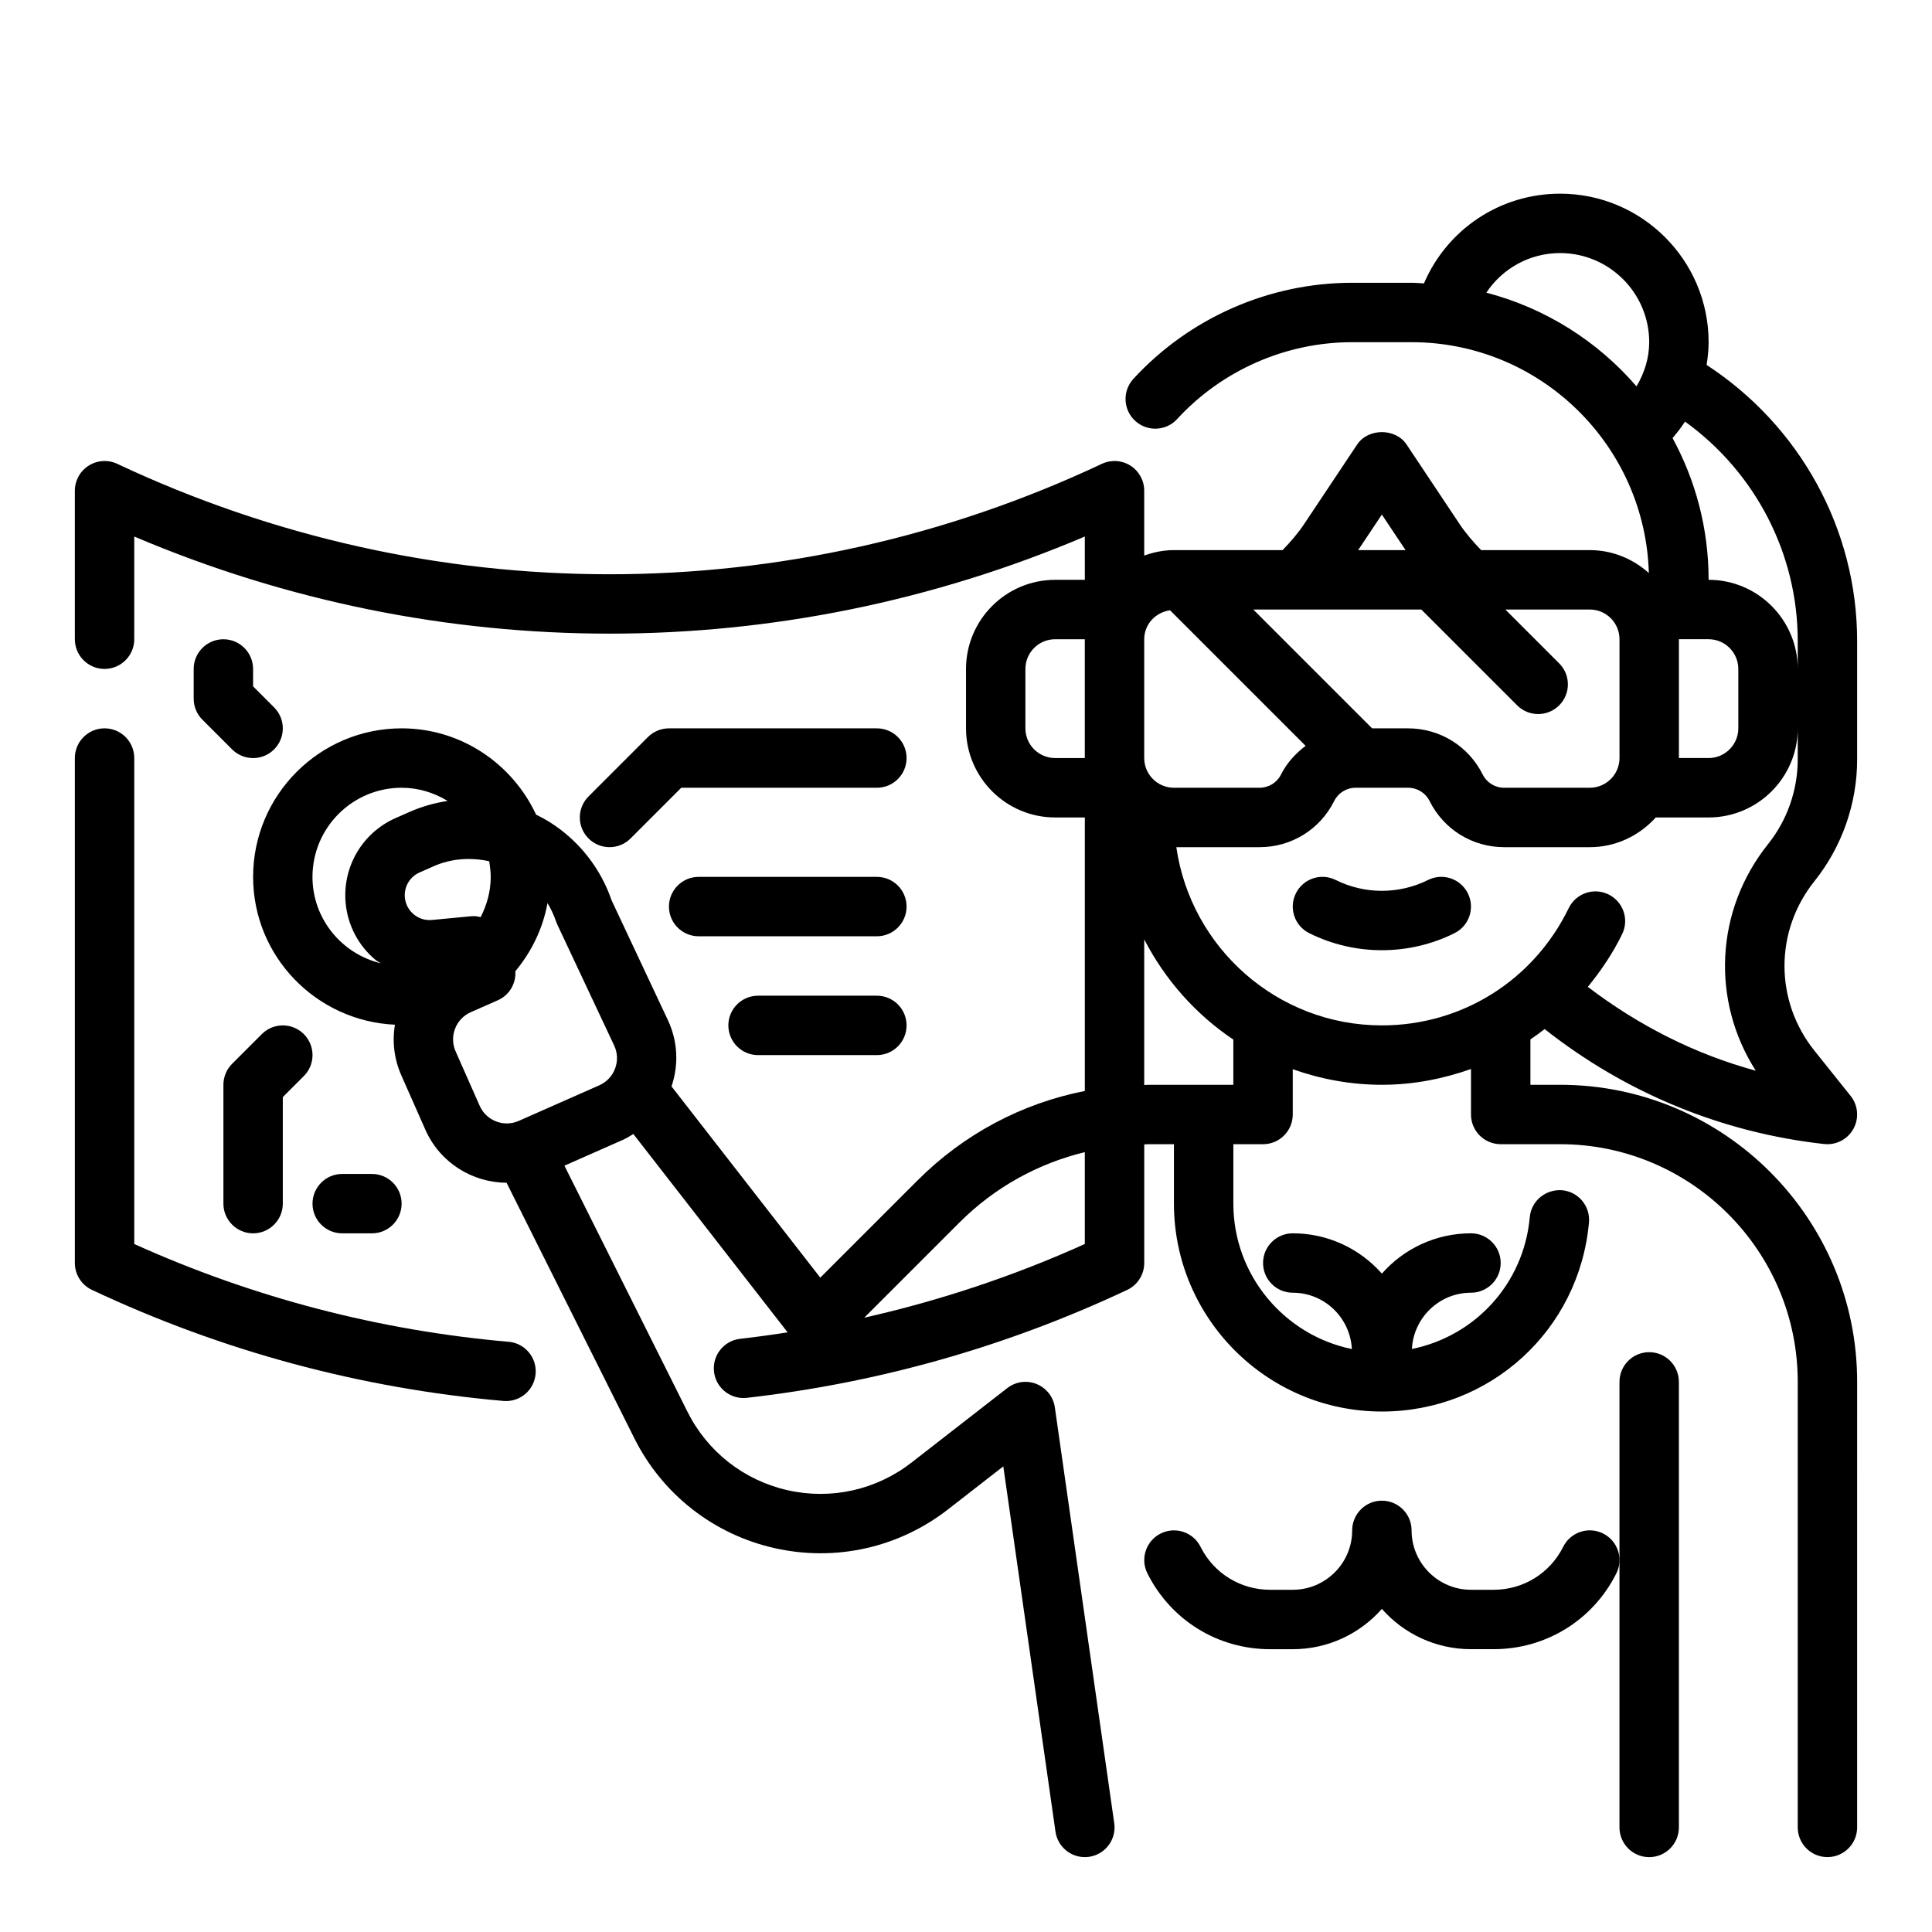 <?xml version="1.0" encoding="UTF-8"?>
<!-- Uploaded to: ICON Repo, www.svgrepo.com, Generator: ICON Repo Mixer Tools -->
<svg fill="#000000" width="800px" height="800px" version="1.1" viewBox="144 144 512 512" xmlns="http://www.w3.org/2000/svg">
 <g>
  <path d="m636.16 345.27v-31.434c0-29.645-15.215-57.031-39.887-73.125 0.305-1.984 0.527-3.988 0.527-6.027 0-21.703-17.656-39.359-39.359-39.359-15.957 0-29.961 9.5-36.078 23.781-1.098-0.051-2.176-0.168-3.285-0.168h-15.742c-21.973 0-43.105 9.281-57.977 25.465-2.945 3.203-2.731 8.188 0.473 11.125 3.219 2.953 8.188 2.731 11.125-0.473 11.891-12.949 28.801-20.371 46.379-20.371h15.742c34.117 0 61.914 27.285 62.883 61.172-4.172-3.731-9.621-6.07-15.648-6.07h-28.797c-2.133-2.203-4.109-4.504-5.738-6.949l-14.02-21.035c-2.922-4.383-10.18-4.383-13.098 0l-14.02 21.035c-1.629 2.449-3.606 4.746-5.738 6.949h-28.801c-2.769 0-5.398 0.566-7.871 1.449v-17.191c0-2.691-1.379-5.203-3.652-6.644-2.273-1.449-5.125-1.621-7.566-0.48-82.918 39.023-178.03 39.023-260.94 0-2.434-1.141-5.289-0.969-7.566 0.48-2.289 1.441-3.668 3.953-3.668 6.644v39.359c0 4.344 3.527 7.871 7.871 7.871s7.871-3.527 7.871-7.871v-27.215c80.695 34.312 171.21 34.312 251.91 0l0.004 11.473h-7.871c-13.02 0-23.617 10.598-23.617 23.617v15.742c0 13.02 10.598 23.617 23.617 23.617h7.871v72.484c-16.703 3.281-32.062 11.422-44.367 23.727l-25.742 25.742-39.422-50.68c1.938-5.754 1.66-11.91-0.922-17.477l-14.957-31.828c-2.906-8.492-8.652-15.801-16.23-20.625-1.227-0.781-2.504-1.457-3.785-2.094-6.277-13.461-19.84-22.867-35.633-22.867-21.703 0-39.359 17.656-39.359 39.359 0 21.098 16.719 38.234 37.59 39.18-0.762 4.512-0.203 9.148 1.691 13.43l6.367 14.398c3.883 8.777 12.492 14.012 21.523 14.059l33.859 67.715c7.414 14.824 20.934 25.426 37.094 29.094 16.184 3.668 32.945-0.07 46.02-10.242l14.664-11.406 13.824 96.777c0.559 3.938 3.918 6.773 7.777 6.773 0.371 0 0.746-0.023 1.125-0.078 4.297-0.613 7.289-4.598 6.676-8.902l-15.742-110.21c-0.395-2.777-2.242-5.133-4.84-6.188-2.598-1.055-5.566-0.637-7.777 1.086l-25.371 19.734c-9.344 7.266-21.332 9.941-32.875 7.312-11.547-2.621-21.207-10.195-26.496-20.781l-32.605-65.211 15.617-6.902c0.938-0.418 1.777-0.969 2.644-1.496l40.887 52.57c-4.18 0.652-8.367 1.227-12.578 1.707-4.32 0.488-7.422 4.394-6.934 8.707 0.457 4.023 3.863 6.984 7.809 6.984 0.301 0 0.598-0.016 0.898-0.047 35-3.977 68.91-13.602 100.8-28.605 2.75-1.301 4.512-4.078 4.512-7.125v-31.434c0.379-0.008 0.738-0.055 1.117-0.055h6.754v15.742c0 30.387 24.719 55.105 55.105 55.105 28.703 0 52.301-21.539 54.883-50.098 0.395-4.328-2.801-8.156-7.133-8.551-4.336-0.309-8.156 2.801-8.551 7.133-1.598 17.672-14.492 31.543-31.242 34.938 0.441-8.289 7.258-14.91 15.66-14.91 4.344 0 7.871-3.527 7.871-7.871s-3.527-7.871-7.871-7.871c-9.391 0-17.848 4.133-23.617 10.684-5.769-6.551-14.227-10.684-23.617-10.684-4.344 0-7.871 3.527-7.871 7.871s3.527 7.871 7.871 7.871c8.406 0 15.23 6.637 15.664 14.934-17.906-3.691-31.406-19.57-31.406-38.547v-15.742h7.871c4.344 0 7.871-3.527 7.871-7.871v-12.004c7.402 2.625 15.328 4.129 23.617 4.129 8.25 0 16.16-1.551 23.617-4.18v12.051c0 4.344 3.527 7.871 7.871 7.871h15.742c34.723 0 62.977 28.254 62.977 62.977v118.08c0 4.344 3.527 7.871 7.871 7.871s7.871-3.527 7.871-7.871l0.004-118.08c0-43.406-35.312-78.719-78.719-78.719h-7.871v-12.02c1.289-0.867 2.543-1.793 3.769-2.746 21.434 16.895 46.871 27.441 74.074 30.465 0.297 0.027 0.582 0.043 0.875 0.043 2.844 0 5.496-1.543 6.887-4.078 1.535-2.785 1.242-6.234-0.746-8.715l-9.598-11.996c-10.57-13.219-10.57-31.676 0-44.895 7.305-9.125 11.328-20.586 11.328-32.273zm-47.234-31.867h7.871c4.336 0 7.871 3.535 7.871 7.871v15.742c0 4.336-3.535 7.871-7.871 7.871h-7.871zm-51.031-91.844c4.258-6.414 11.477-10.492 19.543-10.492 13.02 0 23.617 10.598 23.617 23.617 0 4.172-1.258 8.156-3.363 11.707-10.293-11.945-24.094-20.73-39.797-24.832zm35.289 91.844v31.488c0 4.336-3.535 7.871-7.871 7.871h-22.688c-2.434 0-4.613-1.348-5.699-3.519-3.773-7.539-11.352-12.223-19.777-12.223h-9.523l-31.488-31.488h44.531l25.395 25.395c1.535 1.535 3.551 2.305 5.566 2.305s4.031-0.77 5.566-2.305c3.078-3.078 3.078-8.055 0-11.133l-14.266-14.262h22.383c4.336 0 7.871 3.535 7.871 7.871zm-62.977-33.039 6.281 9.422h-12.562zm-56.129 25.371 35.922 35.922c-2.637 2.008-4.953 4.481-6.512 7.59-1.086 2.172-3.273 3.516-5.699 3.516h-22.688c-4.336 0-7.871-3.535-7.871-7.871v-31.488c0-3.977 3.016-7.141 6.848-7.668zm-30.465 39.156c-4.336 0-7.871-3.535-7.871-7.871v-15.742c0-4.336 3.535-7.871 7.871-7.871h7.871v31.488zm-149.57 31.488c0 3.856-1.016 7.445-2.668 10.668-0.582-0.133-1.172-0.262-1.777-0.262-0.25 0-0.496 0.008-0.746 0.031l-10.383 0.984c-1.777 0.164-3.465-0.363-4.816-1.48-1.355-1.125-2.195-2.707-2.363-4.457-0.27-2.832 1.301-5.512 3.898-6.652l3.715-1.637c4.715-2.094 9.855-2.402 14.738-1.332 0.219 1.352 0.402 2.719 0.402 4.137zm-47.234 0c0-13.02 10.598-23.617 23.617-23.617 4.481 0 8.629 1.324 12.203 3.496-3.441 0.52-6.832 1.465-10.102 2.914l-3.715 1.637c-8.809 3.898-14.113 12.957-13.211 22.547 0.566 5.934 3.41 11.305 8.004 15.105 0.41 0.34 0.906 0.52 1.34 0.828-10.375-2.492-18.137-11.781-18.137-22.91zm76.008 55.238-21.324 9.422c-3.977 1.777-8.629-0.039-10.383-4.016l-6.367-14.398c-0.852-1.93-0.898-4.062-0.141-6.023 0.754-1.961 2.234-3.512 4.156-4.359l7.203-3.18c3.094-1.371 4.809-4.488 4.613-7.684 4.258-5.117 7.289-11.242 8.516-18.051 0.875 1.48 1.645 3.016 2.188 4.668 0.102 0.309 0.219 0.605 0.355 0.898l15.137 32.203c0.898 1.938 0.984 4.102 0.227 6.094-0.75 1.992-2.238 3.566-4.18 4.426zm128.67 42.059c-18.836 8.492-38.398 15.004-58.457 19.531l25.223-25.223c9.305-9.305 20.766-15.625 33.234-18.656zm39.359-42.191h-22.5c-0.379 0-0.738 0.047-1.117 0.055v-38.598c5.527 10.723 13.656 19.875 23.617 26.559zm149.57-86.215c0 8.125-2.793 16.098-7.871 22.441-14.035 17.547-15.113 41.508-3.242 60.039-16.113-4.375-31.117-12.004-44.516-22.223 3.481-4.258 6.613-8.863 9.102-13.98 1.898-3.914 0.277-8.621-3.637-10.523-3.922-1.906-8.621-0.277-10.523 3.637-9.324 19.168-28.297 31.078-49.52 31.078-27.703 0-50.633-20.57-54.473-47.23h22.059c8.422 0 16.004-4.684 19.773-12.227 1.086-2.172 3.273-3.519 5.699-3.519h13.887c2.434 0 4.613 1.348 5.699 3.519 3.769 7.543 11.348 12.227 19.773 12.227h22.688c6.949 0 13.145-3.078 17.477-7.871l14.012-0.004c13.02 0 23.617-10.598 23.617-23.617zm0-23.996c0-13.02-10.598-23.617-23.617-23.617 0-13.594-3.465-26.387-9.555-37.559 1.203-1.395 2.312-2.844 3.305-4.375 18.578 13.406 29.867 34.945 29.867 58.113z"/>
  <path d="m522.43 377.21c-7.66 3.824-16.793 3.824-24.441 0-3.906-1.953-8.621-0.371-10.562 3.519-1.945 3.891-0.371 8.621 3.519 10.562 6.031 3.016 12.648 4.527 19.262 4.527 6.613 0 13.234-1.512 19.262-4.527 3.891-1.945 5.465-6.676 3.519-10.562-1.949-3.891-6.664-5.473-10.559-3.519z"/>
  <path d="m581.05 502.34c-4.344 0-7.871 3.527-7.871 7.871v118.08c0 4.344 3.527 7.871 7.871 7.871s7.871-3.527 7.871-7.871v-118.08c0-4.344-3.523-7.871-7.871-7.871z"/>
  <path d="m568.83 550.39c-3.898-1.945-8.621-0.363-10.562 3.519-3.512 7.027-10.57 11.398-18.43 11.398h-6.012c-8.684 0-15.742-7.062-15.742-15.742 0-4.344-3.527-7.871-7.871-7.871s-7.871 3.527-7.871 7.871c0 8.684-7.062 15.742-15.742 15.742h-6.016c-7.856 0-14.918-4.367-18.43-11.391-1.945-3.891-6.66-5.465-10.562-3.519-3.891 1.945-5.465 6.676-3.519 10.562 6.203 12.398 18.656 20.098 32.512 20.098h6.008c9.391 0 17.848-4.133 23.617-10.684 5.769 6.543 14.223 10.676 23.617 10.676h6.016c13.855 0 26.316-7.699 32.512-20.098 1.949-3.887 0.367-8.609-3.523-10.562z"/>
  <path d="m278.79 499.59c-34.418-3.012-67.762-11.727-99.211-25.914v-128.79c0-4.344-3.527-7.871-7.871-7.871s-7.871 3.527-7.871 7.871v133.82c0 3.047 1.762 5.824 4.519 7.125 34.441 16.207 71.141 26.113 109.06 29.434 0.234 0.023 0.465 0.031 0.691 0.031 4.039 0 7.477-3.086 7.832-7.188 0.387-4.328-2.828-8.148-7.148-8.527z"/>
  <path d="m376.38 337.02h-55.105c-2.086 0-4.094 0.828-5.566 2.305l-15.742 15.742c-3.078 3.078-3.078 8.055 0 11.133 1.535 1.535 3.551 2.309 5.566 2.309s4.031-0.77 5.566-2.305l13.438-13.441h51.844c4.344 0 7.871-3.527 7.871-7.871s-3.527-7.871-7.871-7.871z"/>
  <path d="m376.38 376.38h-47.23c-4.344 0-7.871 3.527-7.871 7.871s3.527 7.871 7.871 7.871h47.23c4.344 0 7.871-3.527 7.871-7.871s-3.527-7.871-7.871-7.871z"/>
  <path d="m213.38 418.05-7.871 7.871c-1.48 1.473-2.305 3.481-2.305 5.566v31.488c0 4.344 3.527 7.871 7.871 7.871s7.871-3.527 7.871-7.871v-28.23l5.566-5.566c3.078-3.078 3.078-8.055 0-11.133-3.078-3.074-8.055-3.074-11.133 0.004z"/>
  <path d="m203.2 313.41c-4.344 0-7.871 3.527-7.871 7.871v7.871c0 2.086 0.828 4.094 2.305 5.566l7.871 7.871c1.535 1.535 3.551 2.309 5.566 2.309 2.016 0 4.031-0.77 5.566-2.305 3.078-3.078 3.078-8.055 0-11.133l-5.566-5.566v-4.613c0-4.344-3.527-7.871-7.871-7.871z"/>
  <path d="m376.38 407.87h-31.488c-4.344 0-7.871 3.527-7.871 7.871s3.527 7.871 7.871 7.871h31.488c4.344 0 7.871-3.527 7.871-7.871s-3.527-7.871-7.871-7.871z"/>
  <path d="m234.69 470.85h7.871c4.344 0 7.871-3.527 7.871-7.871s-3.527-7.871-7.871-7.871h-7.871c-4.344 0-7.871 3.527-7.871 7.871-0.004 4.344 3.523 7.871 7.871 7.871z"/>
 </g>
</svg>